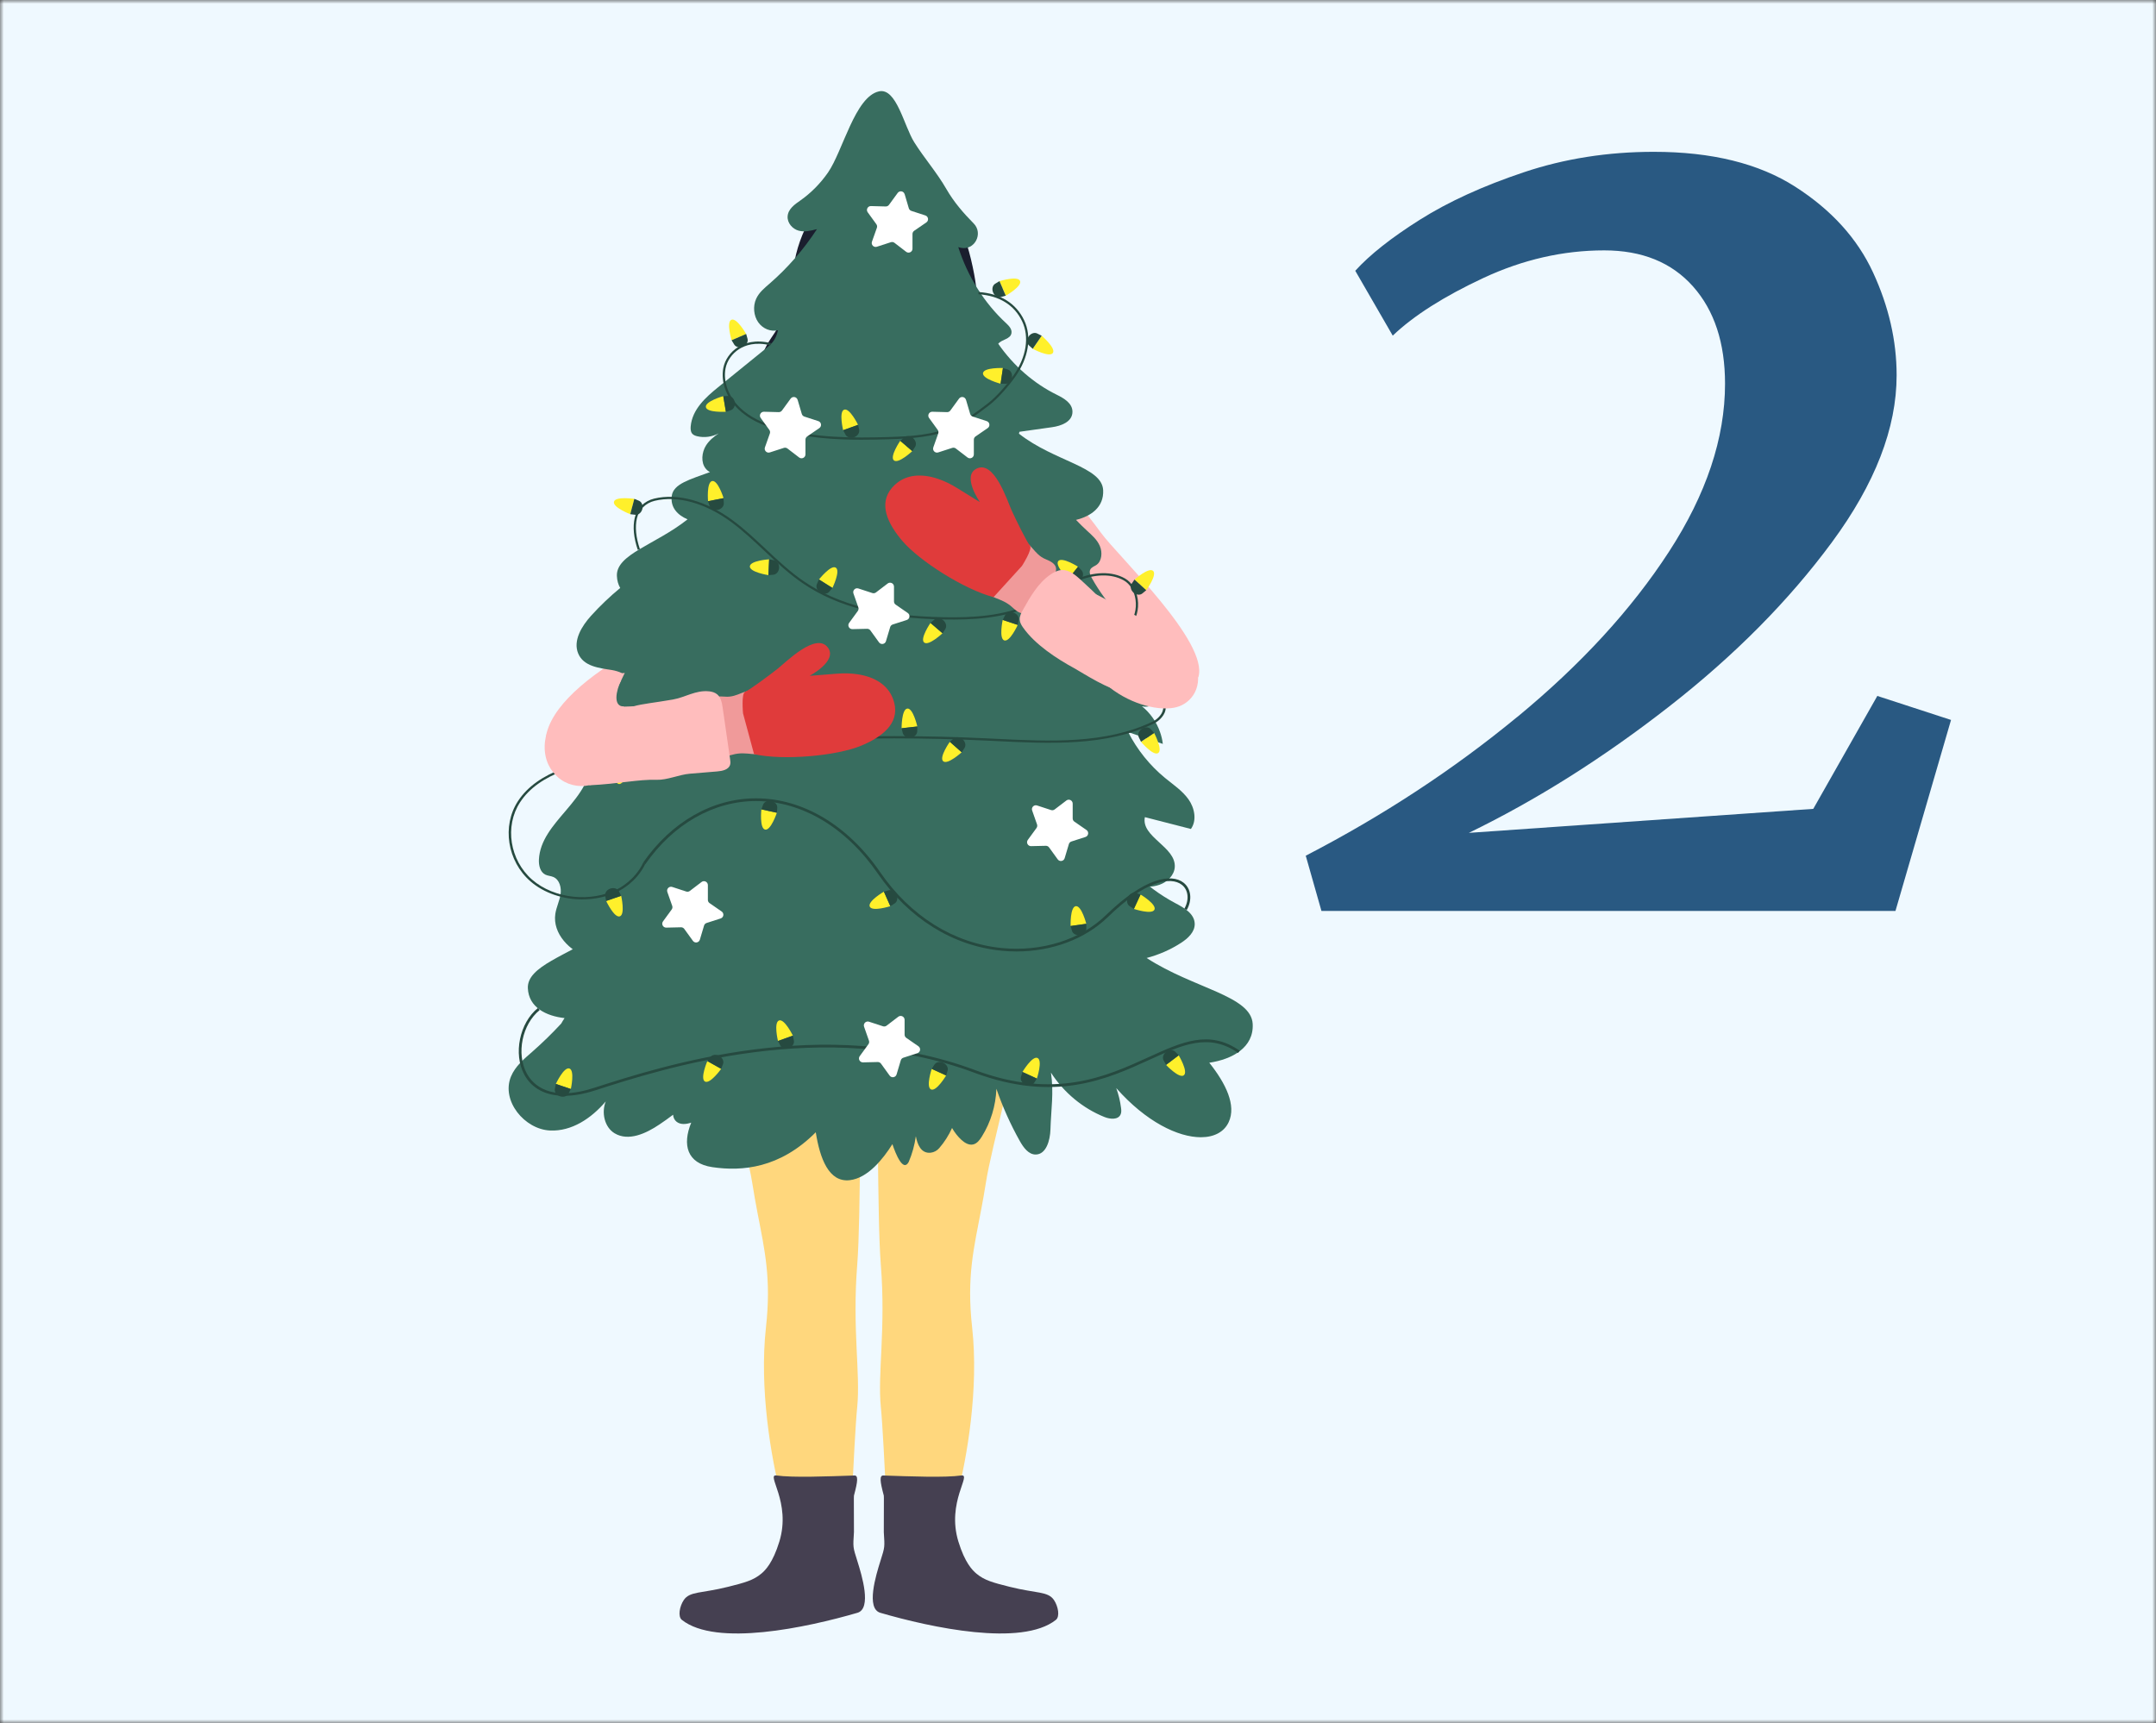 <svg width="284" height="227" viewBox="0 0 284 227" fill="none" xmlns="http://www.w3.org/2000/svg">
<rect x="0" y="0" width="284" height="227" fill="#333333" stroke="none"/>
<mask id="mask0_12505_11900" style="mask-type:alpha" maskUnits="userSpaceOnUse" x="0" y="0" width="284" height="227">
<rect width="284" height="227" fill="#D9D9D9"/>
</mask>
<g mask="url(#mask0_12505_11900)">
<rect x="-64" y="-10" width="372" height="248" fill="#EFF9FF"/>
<path d="M199.855 94.457C208.237 87.547 214.899 80.295 219.831 72.701C224.767 65.108 227.231 57.722 227.231 50.549C227.231 45.171 225.824 40.898 223.012 37.731C220.2 34.568 216.3 32.982 211.314 32.982C205.903 32.982 200.593 34.197 195.397 36.62C190.196 39.049 186.217 41.582 183.459 44.214L178.522 35.669C180.432 33.562 183.27 31.317 187.039 28.942C190.804 26.568 195.367 24.486 200.727 22.692C206.083 20.897 211.792 20 217.841 20C225.48 20 231.688 21.532 236.466 24.59C241.243 27.648 244.663 31.421 246.733 35.902C248.802 40.388 249.834 44.898 249.834 49.429C249.834 56.393 246.992 63.725 241.317 71.423C235.638 79.126 228.477 86.353 219.831 93.099C211.179 99.85 202.398 105.387 193.487 109.714L238.854 106.552L247.291 91.676L257 94.839L249.68 120H174.069L172 112.723C182.187 107.449 191.472 101.357 199.855 94.447V94.457Z" fill="#295982"/>
<path d="M101.478 44.687C99.492 47.512 98.641 53.618 101.247 57.536C102.452 59.348 102.963 61.554 103.849 63.54C105.394 67.002 104.141 64.607 104.189 68.399C104.222 71.194 105.562 73.947 107.738 75.701C109.916 77.453 112.888 78.174 115.629 77.613C117.185 77.294 118.634 76.591 120.16 76.158C123.835 75.115 128.388 75.362 130.648 72.282C132.123 70.268 131.994 67.507 131.438 65.076C130.882 62.645 129.959 60.241 130.059 57.75C130.164 55.09 131.435 52.455 130.873 49.853C130.353 47.437 128.322 45.492 128.078 43.031C127.895 41.195 128.751 39.368 128.547 37.535C128.391 36.141 127.561 32.132 126.828 30.936C125.049 28.03 122.913 27.592 119.535 27.138C116.909 26.786 114.376 28.271 112.404 30.041C111.599 30.765 110.797 31.573 109.754 31.865C106.707 32.715 105.826 31.405 104.742 34.692C103.897 37.25 104.955 39.741 101.475 44.69L101.478 44.687Z" fill="#1A1E2E"/>
<path d="M116.709 103.6H116.363V103.594C116.477 103.6 116.595 103.6 116.709 103.6Z" fill="#EB434B"/>
<path d="M107.292 56.847C107.292 56.847 109.561 56.61 110.15 53.617L117.001 54.477L114.856 77.221L105.141 65.947L107.289 56.847H107.292Z" fill="#E47F69"/>
<path d="M125.609 56.974C125.609 56.974 122.538 56.908 121.336 53.695L114.473 54.459L115.218 73.576L126.168 66.094L125.606 56.974H125.609Z" fill="#E47F69"/>
<path d="M122.672 58.78L115.025 59.462L108.66 57.83C109.505 56.601 110.49 52.614 110.743 50.624C110.863 49.69 110.938 48.785 110.986 48.025C111.064 46.796 111.061 45.946 111.061 45.946L112.323 45.233L112.978 44.867L120.71 40.516C119.478 50.141 122.669 58.783 122.669 58.783L122.672 58.78Z" fill="#E47F69"/>
<path d="M115.496 25.711C110.339 25.675 106.478 30.648 106.827 36.277C107.178 41.905 110.496 47.816 115.34 47.849C120.184 47.882 123.585 42.019 124.015 36.397C124.445 30.774 120.652 25.747 115.496 25.711Z" fill="#F28B75"/>
<path d="M114.905 41.593C114.872 41.593 114.836 41.587 114.803 41.572L113.967 41.205C113.856 41.157 113.799 41.034 113.835 40.917L114.532 38.675C114.571 38.549 114.703 38.48 114.83 38.519C114.956 38.558 115.025 38.69 114.986 38.816L114.352 40.857L114.995 41.139C115.115 41.193 115.169 41.331 115.118 41.452C115.079 41.539 114.998 41.59 114.908 41.593H114.905Z" fill="#C26C59"/>
<path d="M117.668 37.965C117.674 38.311 117.881 38.59 118.131 38.584C118.38 38.578 118.576 38.296 118.57 37.947C118.564 37.602 118.356 37.322 118.107 37.328C117.857 37.334 117.662 37.617 117.668 37.965Z" fill="#382925"/>
<path d="M112.151 37.864C112.175 38.21 111.991 38.504 111.742 38.519C111.493 38.534 111.273 38.267 111.252 37.921C111.228 37.576 111.411 37.281 111.661 37.266C111.91 37.251 112.13 37.519 112.151 37.864Z" fill="#382925"/>
<path d="M112.33 35.837C112.556 35.873 112.79 35.864 113 35.78C113.316 35.653 113.46 35.236 113.082 35.173C111.044 34.845 110.395 35.182 110.02 36.411C110.621 35.656 111.33 35.675 112.327 35.837H112.33Z" fill="#382925"/>
<path d="M117.651 35.811C117.425 35.838 117.191 35.82 116.983 35.727C116.671 35.589 116.548 35.165 116.926 35.12C118.976 34.873 119.61 35.234 119.937 36.478C119.366 35.7 118.657 35.691 117.654 35.814L117.651 35.811Z" fill="#382925"/>
<path d="M110.941 31.543C111.518 31.056 112.922 30.167 113.61 29.852C117.615 28.009 115.563 26.54 115.356 24.199C115.136 21.732 111.311 22.91 108.655 26.101C105.998 29.293 104.018 33.536 104.363 39.455L107.161 40.733C107.161 40.733 106.623 35.203 110.944 31.546L110.941 31.543Z" fill="#1A1E2E"/>
<path d="M118.534 33.873C113.083 30.153 115.172 26.664 115.039 24.194C114.874 21.111 121.052 22.211 123.706 25.405C126.356 28.599 127.742 31.547 127.387 37.467L123.925 37.302C123.925 37.302 122.819 37.975 118.534 33.873Z" fill="#1A1E2E"/>
<path d="M122.255 36.667C124.376 35.041 124.83 36.919 124.112 39.179C123.394 41.439 121.894 43.618 120.891 41.968L120.912 38.765L122.255 36.664V36.667Z" fill="#F28B75"/>
<path d="M107.93 36.493C105.83 35.036 105.352 36.683 106.04 38.678C106.728 40.676 108.2 42.609 109.225 41.172L109.246 38.357L107.93 36.493Z" fill="#F28B75"/>
<path d="M110.742 50.623C110.523 52.447 107.638 55.539 104.579 56.27C101.517 57 95.029 58.31 94.227 63.851L104.32 86.121L127.441 84.544L140.119 70.781C140.119 70.781 137.652 60.309 134.223 58.791C132.225 57.907 125.62 56.694 123.288 53.268C120.956 49.842 120.496 47.375 120.496 47.375L110.745 50.623H110.742Z" fill="#E47F69"/>
<path d="M104.964 58.328C99.213 58.502 96.857 59.121 95.147 61.273C93.584 63.238 90.769 73.452 90.156 76.511C89.543 79.57 84.404 93.586 87.157 96.215L95.658 89.944C95.225 88.627 99.396 77.791 99.396 77.791L104.964 58.328Z" fill="#E47F69"/>
<path d="M125.598 56.539C131.481 56.403 134.246 58.149 136.184 59.745C138.261 61.458 143.204 67.684 145.043 70.205C147.327 73.337 159.278 84.596 157.853 89.218L139.601 86.673C139.829 85.305 134.06 75.23 134.06 75.23L125.598 56.536V56.539Z" fill="#FFBDBD"/>
<path d="M114.475 133.25C113.844 133.791 113.58 137.941 113.445 143.26C113.306 148.513 113.294 154.907 113.183 160.082C113.126 162.672 113.048 164.965 112.916 166.651C112.249 175.113 113.36 180.9 112.916 185.357C112.471 189.807 111.804 207.179 111.804 207.179L105.791 210.295C105.791 205.845 104.234 202.281 102.897 197.157C101.563 192.037 100.003 182.908 100.893 174.89C101.611 168.424 100.734 164.713 99.784 159.778C99.562 158.594 99.327 157.341 99.114 155.965C98.897 154.592 98.522 152.906 98.065 150.998C96.136 143.008 92.746 131.045 93.546 121.038L107.354 117.219L114.475 119.89C114.475 119.89 116.035 131.916 114.475 133.253V133.25Z" fill="#FFD77D"/>
<path d="M112.533 194.365C113.066 194.346 113.009 195.075 112.487 197.018C112.459 197.124 112.487 198.46 112.487 201.824C112.361 203.867 112.332 203.726 112.944 205.669C113.524 207.517 114.863 211.895 112.944 212.456C106.251 214.405 94.344 216.963 89.823 213.393C89.261 212.948 89.522 211.593 90.069 210.778C90.865 209.599 92.35 209.926 95.924 209.029C98.112 208.479 99.226 208.183 100.288 207.295C100.804 206.865 101.805 205.875 102.663 203.068C104.248 197.881 100.857 194.163 102.276 194.365C104.388 194.668 108.987 194.491 112.536 194.369L112.533 194.365Z" fill="#454051"/>
<path d="M132.409 144.394C131.33 149.115 130.272 153.187 129.84 155.96C129.665 157.072 129.482 158.103 129.296 159.079C128.301 164.368 127.303 168.121 128.058 174.886C128.947 182.903 127.391 192.032 126.05 197.153C124.716 202.276 123.157 205.837 123.157 210.29L117.147 207.174C117.147 207.174 116.476 189.805 116.029 185.352C115.584 180.896 116.696 175.108 116.029 166.646C115.897 164.978 115.818 162.721 115.764 160.164C115.644 154.758 115.641 148.006 115.485 142.606C115.341 137.6 115.073 133.762 114.469 133.246C112.913 131.911 114.469 119.882 114.469 119.882L121.597 117.211L135.33 119.882C135.85 127.957 134.101 136.972 132.406 144.388L132.409 144.394Z" fill="#FFD77D"/>
<path d="M116.373 194.365C115.84 194.346 115.897 195.075 116.42 197.018C116.447 197.124 116.42 198.46 116.42 201.824C116.545 203.867 116.575 203.726 115.962 205.669C115.382 207.517 114.043 211.895 115.962 212.456C122.655 214.405 134.562 216.963 139.083 213.393C139.646 212.948 139.384 211.593 138.837 210.778C138.041 209.599 136.556 209.926 132.983 209.029C130.795 208.479 129.68 208.183 128.619 207.295C128.103 206.865 127.101 205.875 126.243 203.068C124.658 197.881 128.049 194.163 126.63 194.365C124.518 194.668 119.919 194.491 116.37 194.369L116.373 194.365Z" fill="#454051"/>
<path d="M105.144 56.104C101.58 56.993 101.193 57.162 101.193 57.162C101.193 57.162 102.004 62.688 102.226 67.364C102.449 72.039 97.996 76.048 98.663 80.724C99.33 85.4 102.226 89.631 101.556 95.421C100.889 101.212 93.987 106.999 93.539 121.027C93.539 121.027 96.412 124.065 106.454 124.143C116.605 124.221 127.706 123.524 132.952 122.139C134.891 121.628 135.402 120.801 135.402 118.575C135.402 116.348 131.838 104.103 130.726 101.428C129.614 98.757 128.721 94.748 130.503 89.405C132.285 84.062 133.064 78.383 132.841 77.046C132.619 75.709 128.634 69.969 129.404 63.923C129.95 59.635 131.098 57.05 131.098 57.05C131.098 57.05 129.404 56.606 126.759 56.047C126.759 56.047 125.716 66.802 121.485 69.254C117.254 71.703 109.685 71.925 107.458 67.249C105.231 62.574 105.144 56.098 105.144 56.098V56.104Z" fill="#DB4D8F"/>
<path d="M113.418 43.78C113.974 43.518 114.707 43.094 115.182 43.467C115.182 43.467 115.699 43.001 116.847 43.819C116.847 43.819 116.303 44.837 115.149 44.825C113.995 44.813 113.418 43.783 113.418 43.783V43.78Z" fill="#C46060"/>
<path d="M71.879 97.185C72.483 93.165 77.321 89.054 83.833 85.394C84.232 85.168 86.618 97.077 86.618 97.077L77.108 97.894L71.879 97.188V97.185Z" fill="#FFBDBD"/>
<path d="M150.809 107.642C150.277 110.256 154.884 111.536 154.749 114.199C154.692 115.292 153.769 116.188 152.735 116.552C151.702 116.915 150.575 116.858 149.481 116.792C145.4 116.555 141.193 116.293 137.332 117.645C134.408 118.67 131.854 120.566 128.924 121.573C124.579 123.063 119.822 122.471 115.263 123.069C109.247 123.857 103.61 126.72 97.558 127.165C93.498 127.46 89.444 126.651 85.376 126.633C82.749 126.621 80.054 126.928 77.548 126.131C75.042 125.335 72.764 122.976 73.151 120.383C73.284 119.502 73.701 118.688 73.84 117.814C73.972 116.939 73.71 115.881 72.896 115.53C72.553 115.38 72.16 115.38 71.829 115.214C71.153 114.875 70.955 114.003 70.988 113.252C71.105 110.713 72.839 108.775 74.543 106.773C75.447 105.707 76.346 104.622 76.98 103.426C77.13 103.134 77.271 102.792 77.142 102.491C77.013 102.191 76.667 102.059 76.4 101.866C75.6 101.304 75.441 100.138 75.754 99.21C75.838 98.963 75.943 98.732 76.069 98.507C76.421 97.885 76.908 97.338 77.37 96.788C80.463 93.116 81.995 89.167 84.044 84.96C85.826 81.297 91.74 79.04 95.076 76.928C97.134 75.624 97.927 70.41 100.256 69.68C106.789 67.636 114.74 72.988 121.85 73.983C123.701 74.244 125.498 74.205 127.199 73.667C127.869 73.451 128.542 73.19 129.212 72.925C131.045 72.201 132.879 71.492 134.763 71.888C136.001 72.15 137.082 72.874 138.119 73.598C141.647 76.059 145.034 78.719 148.261 81.567C148.492 81.769 148.718 81.967 148.943 82.171C151.086 84.089 153.285 86.346 153.568 89.203C153.757 91.135 152.303 93.506 150.422 93.038C151.515 93.918 152.345 95.108 152.805 96.43C152.985 96.935 153.111 97.461 153.174 97.996C151.654 97.479 150.133 96.959 148.61 96.442C149.794 98.762 151.458 100.833 153.469 102.482C154.547 103.369 155.743 104.156 156.552 105.292C157.36 106.428 157.685 108.065 156.873 109.201C154.854 108.682 152.832 108.159 150.809 107.642Z" fill="#386D5F"/>
<path d="M147.328 80.929C141.036 81.142 134.822 82.723 128.616 83.928C114.484 86.665 100.06 87.471 85.696 88.42C84.47 88.502 83.208 88.571 81.946 88.679C81.51 88.478 81.05 88.339 80.615 88.267C78.938 88.003 76.888 87.801 76.167 86.095C75.446 84.385 76.645 82.462 77.847 81.13C79.049 79.802 80.335 78.576 81.697 77.455C81.441 77.01 81.285 76.488 81.261 75.872C81.141 73.002 86.345 71.767 90.57 68.413C89.272 67.863 88.286 66.863 88.488 65.327C88.695 63.725 90.919 63.148 93.524 62.19C93.32 62.088 93.13 61.938 92.968 61.739C92.298 60.928 92.433 59.582 93.001 58.68C93.428 58.004 94.038 57.517 94.678 57.087C93.791 57.553 92.767 57.697 91.808 57.46C91.568 57.397 91.321 57.307 91.159 57.099C90.97 56.847 90.955 56.492 90.982 56.165C91.183 53.926 92.959 52.337 94.588 51.017C96.577 49.407 98.566 47.79 100.556 46.176C101.626 45.311 102.145 44.923 102.485 43.499C101.532 43.736 100.472 43.307 99.874 42.447C99.273 41.588 99.164 40.341 99.6 39.37C99.979 38.532 100.688 37.955 101.349 37.381C103.729 35.325 105.845 32.894 107.614 30.184C106.821 30.391 105.992 30.599 105.201 30.385C104.411 30.172 103.681 29.384 103.75 28.483C103.825 27.512 104.703 26.914 105.445 26.395C106.83 25.418 108.062 24.174 109.066 22.732C111.037 19.886 112.615 12.746 115.779 12.037C118.09 11.52 119.075 16.592 120.431 18.741C121.783 20.886 123.403 22.71 124.674 24.922C125.65 26.617 126.912 28.074 128.259 29.436C129.566 30.758 128.379 33.036 126.564 32.642C126.459 32.621 126.345 32.591 126.23 32.555C127.474 36.446 129.677 39.95 132.538 42.579C132.904 42.922 133.325 43.358 133.235 43.884C133.1 44.698 131.994 44.677 131.492 45.284C133.508 48.184 136.183 50.516 139.197 51.997C140.14 52.463 141.288 53.118 141.27 54.269C141.249 55.579 139.768 56.108 138.599 56.273C137.162 56.477 135.723 56.676 134.287 56.88C134.239 57.051 134.266 56.955 134.221 57.127C138.917 60.82 145.171 61.457 145.315 64.582C145.42 66.797 143.722 68.005 141.739 68.485C142.217 68.984 142.704 69.465 143.199 69.919C143.837 70.505 144.522 71.094 144.876 71.923C145.237 72.755 145.147 73.909 144.447 74.405C144.152 74.612 143.758 74.712 143.605 75.057C143.452 75.415 143.635 75.826 143.825 76.16C144.804 77.909 145.985 79.523 147.331 80.938L147.328 80.929Z" fill="#386D5F"/>
<path d="M119.164 25.572L119.714 27.435C119.762 27.597 119.888 27.726 120.048 27.78L121.893 28.381C122.298 28.514 122.377 29.055 122.025 29.298L120.423 30.398C120.282 30.494 120.201 30.653 120.198 30.822V32.763C120.198 33.189 119.705 33.433 119.366 33.171L117.824 31.987C117.689 31.885 117.512 31.852 117.352 31.906L115.504 32.504C115.099 32.636 114.717 32.243 114.858 31.84L115.507 30.01C115.564 29.851 115.537 29.674 115.438 29.535L114.299 27.964C114.047 27.618 114.302 27.134 114.732 27.146L116.673 27.198C116.841 27.203 117.004 27.122 117.103 26.984L118.248 25.416C118.5 25.07 119.038 25.163 119.158 25.572H119.164Z" fill="white"/>
<path d="M83.608 91.499L83.602 91.492C83.602 91.492 83.602 91.492 83.605 91.495L83.608 91.499Z" fill="#686E3F"/>
<path d="M83.601 91.487C83.601 91.487 83.58 91.463 83.571 91.451C83.569 91.451 83.566 91.445 83.562 91.445L83.604 91.49L83.601 91.487Z" fill="#686E3F"/>
<path d="M134.393 77.591C134.281 77.591 134.17 77.576 134.062 77.552C133.146 77.326 132.656 76.202 132.454 75.586C131.847 76.831 130.97 77.431 130.011 77.242C128.097 76.867 126.165 73.429 126.168 67.578H126.462C126.456 73.207 128.317 76.608 130.065 76.951C130.976 77.131 131.787 76.473 132.346 75.1L132.524 74.664L132.629 75.124C132.632 75.142 133.064 76.999 134.134 77.263C134.768 77.419 135.522 76.99 136.376 75.986L136.601 76.178C135.802 77.116 135.063 77.591 134.393 77.591Z" fill="#2D574C"/>
<path d="M148.895 82.435L148.682 82.227C149.412 81.476 149.755 80.235 149.577 78.988C149.415 77.843 148.856 76.924 148.042 76.461C146.419 75.538 144.147 75.589 141.8 76.605C140.737 77.065 139.718 77.666 138.732 78.249C137.852 78.772 136.941 79.309 135.995 79.748C132.221 81.5 127.978 81.671 124.323 81.605C116.222 81.461 110.323 79.95 105.759 76.845C103.914 75.592 102.264 74.042 100.668 72.542C99.298 71.256 97.883 69.925 96.356 68.792C92.948 66.268 89.258 65.24 86.229 65.973C85.057 66.256 84.165 67.136 83.9 68.266C83.633 69.414 83.765 70.784 84.291 72.341L84.012 72.437C83.468 70.826 83.335 69.402 83.615 68.2C83.903 66.959 84.88 65.994 86.16 65.685C89.273 64.931 93.054 65.976 96.53 68.555C98.072 69.697 99.496 71.034 100.87 72.326C102.456 73.819 104.1 75.361 105.924 76.602C110.44 79.67 116.288 81.167 124.326 81.308C127.947 81.374 132.148 81.206 135.869 79.478C136.8 79.045 137.708 78.51 138.582 77.99C139.577 77.404 140.601 76.794 141.683 76.329C144.114 75.277 146.485 75.232 148.186 76.199C149.079 76.707 149.692 77.708 149.869 78.94C150.058 80.274 149.686 81.611 148.895 82.426V82.435Z" fill="#264A40"/>
<path d="M76.715 118.484C74.197 118.484 71.675 117.663 69.876 116.101C66.82 113.444 66.095 108.811 68.223 105.544C70.837 101.535 76.484 100.246 81.661 99.51C97.588 97.253 113.823 96.496 129.915 97.262L131.168 97.323C138.302 97.674 145.676 98.035 151.885 95.03C152.465 94.75 153.264 93.987 153.228 93.17C153.195 92.436 152.492 91.781 151.196 91.27L151.326 91C153.12 91.703 153.525 92.563 153.552 93.158C153.597 94.155 152.648 94.997 152.038 95.291C145.748 98.335 138.329 97.972 131.15 97.617L129.897 97.557C113.823 96.791 97.612 97.548 81.709 99.802C76.607 100.526 71.047 101.791 68.502 105.691C66.447 108.844 67.15 113.318 70.098 115.881C73.013 118.414 77.884 118.928 81.43 117.074C81.457 117.062 83.635 115.968 84.711 113.667L85.012 113.781C83.891 116.182 81.685 117.285 81.589 117.333C80.114 118.105 78.413 118.478 76.712 118.478L76.715 118.484Z" fill="#264A40"/>
<path d="M113.576 57.929C110.021 57.929 106.219 57.692 102.613 56.676C100.248 56.009 98.56 55.143 97.306 53.953C95.699 52.43 94.924 50.326 95.281 48.466C95.492 47.388 96.207 46.366 97.198 45.735C98.034 45.203 99.47 44.68 101.559 45.206L101.486 45.494C99.497 44.993 98.142 45.485 97.358 45.984C96.435 46.573 95.768 47.52 95.573 48.523C95.233 50.284 95.975 52.283 97.511 53.74C98.731 54.897 100.378 55.738 102.694 56.391C107.442 57.728 112.551 57.704 116.968 57.574C119.961 57.487 122.864 57.316 125.454 56.168C127.149 55.417 128.652 54.269 130.103 53.16C131.275 52.265 132.66 50.642 133.514 49.434C135.202 47.039 135.623 44.377 134.637 42.315C133.613 40.173 131.623 38.944 128.883 38.763L128.901 38.469C131.756 38.655 133.832 39.941 134.905 42.186C135.936 44.346 135.506 47.117 133.754 49.602C132.889 50.828 131.479 52.475 130.283 53.392C128.817 54.512 127.302 55.672 125.574 56.436C122.936 57.605 120 57.779 116.977 57.869C115.88 57.902 114.741 57.926 113.576 57.926V57.929Z" fill="#264A40"/>
<path d="M111.198 53.966C111.926 53.705 113.028 55.962 113.028 55.962L112.046 56.316L111.063 56.671C111.063 56.671 110.471 54.228 111.198 53.966Z" fill="#FFF02B"/>
<path d="M112.049 56.316L113.032 55.961C113.032 55.961 113.104 56.258 113.173 56.622C113.248 57.019 112.966 57.436 112.512 57.599C112.058 57.761 111.574 57.62 111.379 57.268C111.202 56.947 111.066 56.67 111.066 56.67L112.049 56.316Z" fill="#264A40"/>
<path d="M117.75 60.646C118.336 61.147 120.169 59.429 120.169 59.429L119.376 58.749L118.583 58.07C118.583 58.07 117.161 60.144 117.747 60.646H117.75Z" fill="#FFF02B"/>
<path d="M119.384 58.755L120.177 59.434C120.177 59.434 120.349 59.181 120.544 58.866C120.754 58.523 120.64 58.03 120.274 57.718C119.907 57.405 119.405 57.363 119.099 57.625C118.819 57.862 118.594 58.072 118.594 58.072L119.387 58.752L119.384 58.755Z" fill="#264A40"/>
<path d="M121.735 84.638C122.32 85.14 124.154 83.421 124.154 83.421L123.36 82.742L122.567 82.062C122.567 82.062 121.146 84.136 121.732 84.638H121.735Z" fill="#FFF02B"/>
<path d="M123.365 82.747L124.158 83.426C124.158 83.426 124.329 83.174 124.524 82.858C124.735 82.515 124.621 82.023 124.254 81.71C123.887 81.398 123.386 81.356 123.079 81.617C122.8 81.854 122.574 82.065 122.574 82.065L123.368 82.744L123.365 82.747Z" fill="#264A40"/>
<path d="M132.288 84.362C133.022 84.606 134.064 82.319 134.064 82.319L133.073 81.992L132.081 81.664C132.081 81.664 131.555 84.122 132.288 84.365V84.362Z" fill="#FFF02B"/>
<path d="M133.078 81.994L134.069 82.321C134.069 82.321 134.132 82.021 134.192 81.657C134.259 81.26 133.964 80.849 133.507 80.698C133.051 80.548 132.57 80.698 132.383 81.059C132.215 81.387 132.086 81.663 132.086 81.663L133.078 81.991V81.994Z" fill="#264A40"/>
<path d="M151.89 75.201C151.317 74.684 149.441 76.355 149.441 76.355L150.217 77.055L150.992 77.755C150.992 77.755 152.464 75.718 151.89 75.201Z" fill="#FFF02B"/>
<path d="M150.214 77.044L149.439 76.344C149.439 76.344 149.262 76.593 149.06 76.903C148.841 77.239 148.943 77.735 149.301 78.057C149.658 78.378 150.16 78.432 150.473 78.18C150.758 77.948 150.99 77.747 150.99 77.747L150.214 77.047V77.044Z" fill="#264A40"/>
<path d="M129.484 49.145C129.37 49.908 131.801 50.548 131.801 50.548L131.957 49.514L132.114 48.481C132.114 48.481 129.602 48.382 129.487 49.145H129.484Z" fill="#FFF02B"/>
<path d="M131.957 49.515L131.801 50.549C131.801 50.549 132.107 50.561 132.474 50.558C132.877 50.555 133.231 50.194 133.303 49.719C133.375 49.245 133.141 48.797 132.756 48.674C132.405 48.562 132.11 48.484 132.11 48.484L131.954 49.518L131.957 49.515Z" fill="#264A40"/>
<path d="M138.689 46.498C139.125 45.861 137.217 44.227 137.217 44.227L136.628 45.089L136.039 45.951C136.039 45.951 138.257 47.138 138.692 46.498H138.689Z" fill="#FFF02B"/>
<path d="M136.629 45.089L137.218 44.227C137.218 44.227 136.947 44.082 136.614 43.926C136.25 43.755 135.775 43.923 135.502 44.32C135.231 44.716 135.246 45.221 135.538 45.498C135.805 45.75 136.037 45.951 136.037 45.951L136.626 45.089H136.629Z" fill="#264A40"/>
<path d="M134.36 37.001C134.053 36.292 131.652 37.038 131.652 37.038L132.07 37.996L132.488 38.955C132.488 38.955 134.672 37.711 134.363 37.001H134.36Z" fill="#FFF02B"/>
<path d="M132.074 37.99L131.656 37.031C131.656 37.031 131.391 37.184 131.079 37.383C130.739 37.599 130.628 38.092 130.821 38.534C131.013 38.975 131.449 39.231 131.836 39.132C132.194 39.039 132.485 38.951 132.485 38.951L132.068 37.993L132.074 37.99Z" fill="#264A40"/>
<path d="M92.982 53.628C93.111 54.388 95.62 54.241 95.62 54.241L95.446 53.21L95.271 52.18C95.271 52.18 92.852 52.868 92.982 53.628Z" fill="#FFF02B"/>
<path d="M95.444 53.216L95.618 54.246C95.618 54.246 95.913 54.162 96.261 54.042C96.643 53.913 96.868 53.462 96.787 52.987C96.706 52.513 96.345 52.161 95.943 52.164C95.573 52.167 95.269 52.185 95.269 52.185L95.444 53.216Z" fill="#264A40"/>
<path d="M96.347 42.123C95.638 42.429 96.374 44.83 96.374 44.83L97.333 44.419L98.292 44.007C98.292 44.007 97.054 41.819 96.344 42.123H96.347Z" fill="#FFF02B"/>
<path d="M97.33 44.407L96.371 44.819C96.371 44.819 96.524 45.086 96.72 45.395C96.936 45.735 97.426 45.846 97.871 45.657C98.312 45.468 98.571 45.032 98.472 44.641C98.381 44.284 98.291 43.992 98.291 43.992L97.333 44.404L97.33 44.407Z" fill="#264A40"/>
<path d="M110.094 74.778C110.749 75.189 109.652 77.449 109.652 77.449L108.765 76.893L107.879 76.337C107.879 76.337 109.438 74.366 110.091 74.775L110.094 74.778Z" fill="#FFF02B"/>
<path d="M108.762 76.892L109.648 77.448C109.648 77.448 109.456 77.688 109.216 77.965C108.951 78.268 108.446 78.304 108.041 78.046C107.632 77.79 107.446 77.322 107.602 76.952C107.746 76.612 107.878 76.336 107.878 76.336L108.765 76.892H108.762Z" fill="#264A40"/>
<path d="M139.402 73.914C139.882 73.31 142.007 74.653 142.007 74.653L141.355 75.471L140.703 76.288C140.703 76.288 138.918 74.518 139.399 73.914H139.402Z" fill="#FFF02B"/>
<path d="M141.356 75.466L142.008 74.648C142.008 74.648 142.225 74.865 142.474 75.138C142.744 75.436 142.723 75.941 142.423 76.316C142.122 76.692 141.636 76.827 141.287 76.629C140.965 76.448 140.707 76.286 140.707 76.286L141.359 75.469L141.356 75.466Z" fill="#264A40"/>
<path d="M80.875 66.091C81.073 65.346 83.559 65.718 83.559 65.718L83.291 66.728L83.024 67.737C83.024 67.737 80.677 66.836 80.875 66.088V66.091Z" fill="#FFF02B"/>
<path d="M83.29 66.721L83.557 65.711C83.557 65.711 83.843 65.822 84.18 65.972C84.549 66.135 84.729 66.606 84.606 67.072C84.483 67.538 84.092 67.856 83.69 67.814C83.323 67.778 83.019 67.733 83.019 67.733L83.287 66.724L83.29 66.721Z" fill="#264A40"/>
<path d="M93.808 63.366C94.565 63.216 95.316 65.617 95.316 65.617L94.291 65.818L93.267 66.019C93.267 66.019 93.05 63.516 93.811 63.366H93.808Z" fill="#FFF02B"/>
<path d="M94.282 65.826L95.307 65.625C95.307 65.625 95.331 65.931 95.346 66.298C95.361 66.701 95.019 67.07 94.547 67.164C94.075 67.257 93.618 67.043 93.477 66.665C93.351 66.319 93.258 66.028 93.258 66.028L94.282 65.826Z" fill="#264A40"/>
<path d="M98.774 74.608C98.738 75.38 101.223 75.765 101.223 75.765L101.271 74.722L101.319 73.68C101.319 73.68 98.81 73.839 98.777 74.611L98.774 74.608Z" fill="#FFF02B"/>
<path d="M101.267 74.725L101.219 75.768C101.219 75.768 101.525 75.747 101.892 75.705C102.292 75.66 102.607 75.266 102.628 74.785C102.649 74.305 102.373 73.884 101.976 73.803C101.615 73.728 101.312 73.68 101.312 73.68L101.264 74.722L101.267 74.725Z" fill="#264A40"/>
<path d="M119.513 93.338C120.279 93.251 120.835 95.703 120.835 95.703L119.798 95.823L118.762 95.944C118.762 95.944 118.75 93.431 119.516 93.341L119.513 93.338Z" fill="#FFF02B"/>
<path d="M119.798 95.816L120.834 95.695C120.834 95.695 120.834 96.002 120.819 96.368C120.801 96.771 120.429 97.111 119.951 97.168C119.473 97.222 119.034 96.972 118.926 96.585C118.827 96.23 118.758 95.933 118.758 95.933L119.795 95.812L119.798 95.816Z" fill="#264A40"/>
<path d="M102.706 94.534C103.271 94.008 105.176 95.646 105.176 95.646L104.413 96.358L103.649 97.07C103.649 97.07 102.144 95.057 102.709 94.531L102.706 94.534Z" fill="#FFF02B"/>
<path d="M104.412 96.361L105.175 95.648C105.175 95.648 105.358 95.895 105.563 96.201C105.788 96.535 105.692 97.031 105.34 97.358C104.989 97.686 104.487 97.749 104.171 97.499C103.88 97.274 103.648 97.073 103.648 97.073L104.412 96.361Z" fill="#264A40"/>
<path d="M87.579 96.158C88.264 95.801 89.658 97.892 89.658 97.892L88.73 98.373L87.801 98.854C87.801 98.854 86.891 96.51 87.576 96.155L87.579 96.158Z" fill="#FFF02B"/>
<path d="M88.725 98.371L89.654 97.891C89.654 97.891 89.765 98.176 89.879 98.525C90.005 98.906 89.78 99.357 89.353 99.579C88.927 99.802 88.428 99.727 88.188 99.402C87.968 99.108 87.797 98.852 87.797 98.852L88.725 98.371Z" fill="#264A40"/>
<path d="M81.648 120.709C80.917 120.962 79.848 118.687 79.848 118.687L80.836 118.347L81.825 118.008C81.825 118.008 82.381 120.46 81.651 120.709H81.648Z" fill="#FFF02B"/>
<path d="M80.835 118.343L79.846 118.683C79.846 118.683 79.78 118.382 79.717 118.022C79.648 117.625 79.937 117.21 80.393 117.054C80.847 116.898 81.331 117.045 81.52 117.403C81.695 117.727 81.824 118.004 81.824 118.004L80.835 118.343Z" fill="#264A40"/>
<path d="M124.239 100.279C124.819 100.79 126.676 99.101 126.676 99.101L125.895 98.41L125.114 97.719C125.114 97.719 123.662 99.771 124.242 100.282L124.239 100.279Z" fill="#FFF02B"/>
<path d="M125.898 98.406L126.679 99.097C126.679 99.097 126.856 98.848 127.051 98.535C127.268 98.196 127.16 97.703 126.799 97.384C126.438 97.066 125.937 97.018 125.624 97.273C125.339 97.507 125.113 97.712 125.113 97.712L125.895 98.403L125.898 98.406Z" fill="#264A40"/>
<path d="M81.515 103.281C82.278 103.401 82.933 100.973 82.933 100.973L81.9 100.811L80.866 100.648C80.866 100.648 80.749 103.161 81.512 103.278L81.515 103.281Z" fill="#FFF02B"/>
<path d="M81.898 100.818L82.932 100.981C82.932 100.981 82.944 100.674 82.944 100.307C82.944 99.905 82.586 99.547 82.111 99.475C81.636 99.4 81.186 99.631 81.062 100.013C80.948 100.365 80.867 100.659 80.867 100.659L81.901 100.821L81.898 100.818Z" fill="#264A40"/>
<path d="M152.563 99.2C153.203 98.768 152.028 96.547 152.028 96.547L151.162 97.133L150.297 97.719C150.297 97.719 151.923 99.636 152.563 99.2Z" fill="#FFF02B"/>
<path d="M151.167 97.133L152.032 96.547C152.032 96.547 151.834 96.312 151.581 96.045C151.305 95.75 150.803 95.735 150.403 96.003C150.004 96.273 149.832 96.748 150.004 97.112C150.16 97.445 150.301 97.716 150.301 97.716L151.167 97.13V97.133Z" fill="#264A40"/>
<path d="M117.761 77.279V79.22C117.758 79.391 117.839 79.547 117.98 79.647L119.579 80.752C119.93 80.996 119.852 81.537 119.444 81.669L117.596 82.264C117.433 82.315 117.307 82.444 117.259 82.606L116.703 84.466C116.58 84.875 116.042 84.968 115.79 84.62L114.651 83.045C114.552 82.907 114.389 82.829 114.221 82.832L112.28 82.877C111.853 82.886 111.598 82.402 111.85 82.056L112.995 80.488C113.094 80.35 113.121 80.172 113.064 80.013L112.421 78.18C112.28 77.777 112.661 77.387 113.067 77.519L114.912 78.123C115.074 78.177 115.252 78.147 115.387 78.042L116.931 76.864C117.271 76.605 117.761 76.849 117.761 77.275V77.279Z" fill="white"/>
<path d="M127.246 52.666L127.796 54.529C127.844 54.691 127.97 54.82 128.13 54.874L129.975 55.475C130.38 55.607 130.459 56.148 130.107 56.392L128.505 57.492C128.364 57.588 128.283 57.747 128.28 57.915V59.856C128.28 60.283 127.787 60.527 127.448 60.265L125.906 59.081C125.771 58.979 125.594 58.946 125.434 59L123.586 59.598C123.181 59.73 122.799 59.337 122.94 58.934L123.589 57.104C123.646 56.945 123.619 56.767 123.52 56.629L122.381 55.057C122.129 54.712 122.384 54.228 122.814 54.24L124.755 54.291C124.923 54.297 125.086 54.216 125.185 54.078L126.33 52.509C126.582 52.164 127.12 52.257 127.24 52.666H127.246Z" fill="white"/>
<path d="M105.067 52.666L105.617 54.529C105.665 54.691 105.791 54.82 105.95 54.874L107.795 55.475C108.201 55.607 108.279 56.148 107.927 56.392L106.326 57.492C106.184 57.588 106.103 57.747 106.1 57.915V59.856C106.1 60.283 105.608 60.527 105.268 60.265L103.726 59.081C103.591 58.979 103.414 58.946 103.255 59L101.407 59.598C101.001 59.73 100.619 59.337 100.76 58.934L101.41 57.104C101.467 56.945 101.44 56.767 101.34 56.629L100.202 55.057C99.949 54.712 100.205 54.228 100.634 54.24L102.575 54.291C102.744 54.297 102.906 54.216 103.005 54.078L104.15 52.509C104.403 52.164 104.94 52.257 105.061 52.666H105.067Z" fill="white"/>
<path d="M141.3 105.864V107.806C141.297 107.977 141.378 108.133 141.519 108.232L143.118 109.338C143.469 109.582 143.391 110.123 142.983 110.255L141.135 110.85C140.972 110.901 140.846 111.03 140.798 111.192L140.242 113.052C140.119 113.461 139.581 113.554 139.329 113.206L138.19 111.631C138.091 111.493 137.928 111.415 137.76 111.418L135.819 111.463C135.392 111.472 135.137 110.988 135.389 110.642L136.534 109.074C136.633 108.936 136.66 108.758 136.603 108.599L135.96 106.766C135.819 106.363 136.2 105.973 136.606 106.105L138.451 106.709C138.613 106.763 138.791 106.733 138.926 106.628L140.471 105.45C140.81 105.191 141.3 105.435 141.3 105.861V105.864Z" fill="white"/>
<path d="M159.294 139.995C161.488 142.745 162.87 145.615 161.854 147.811C161.253 149.119 159.925 149.81 158.179 149.81C155.189 149.81 150.964 147.784 147.037 143.334C147.34 144.172 147.556 145.044 147.668 145.933C147.707 146.216 147.731 146.519 147.62 146.784C147.304 147.547 146.231 147.442 145.483 147.144C142.637 146.002 140.143 143.935 138.439 141.303C138.833 143.947 138.451 146.114 138.37 148.791C138.328 150.212 137.817 152.063 136.444 152.085C135.491 152.103 134.815 151.165 134.335 150.309C133.106 148.121 132.075 145.813 131.251 143.427C131.17 145.654 130.5 147.86 129.328 149.729C129.049 150.179 128.694 150.642 128.189 150.759C127.636 150.886 127.084 150.555 126.654 150.167C126.146 149.705 125.746 149.173 125.41 148.593C124.98 149.545 124.415 150.444 123.718 151.246C123.438 151.571 123.036 151.799 122.594 151.847C121.296 151.985 120.839 150.708 120.638 149.678C120.479 150.837 120.163 151.982 119.697 153.07C118.967 154.428 117.996 152.054 117.552 150.717C116.335 152.661 114.321 155.189 111.938 155.465C109.174 155.79 108.002 152.598 107.458 149.155C102.725 153.903 97.758 154.329 93.83 153.749C90.471 153.253 89.867 150.786 91.051 147.887C90.387 148.106 89.656 148.181 89.134 147.778C88.827 147.538 88.692 147.207 88.662 146.844C88.073 147.289 87.478 147.721 86.865 148.127C85.092 149.323 82.787 150.387 80.96 149.29C79.614 148.482 79.205 146.54 79.791 145.092C77.88 147.34 75.296 149.052 72.459 148.923C69.111 148.773 65.992 145.02 67.308 141.813C67.867 140.452 69.039 139.488 70.13 138.535C71.455 137.369 72.723 136.134 73.928 134.833C74.064 134.586 74.208 134.349 74.37 134.115C71.906 133.838 69.646 132.693 69.532 130.184C69.403 127.263 74.698 125.899 79.409 122.744C79.382 122.732 79.358 122.723 79.331 122.711C80.684 122.603 82.036 122.534 83.352 122.452C98.74 121.503 114.192 120.694 129.334 117.96C135.981 116.755 142.64 115.177 149.381 114.961C150.997 116.563 152.839 117.924 154.832 118.979C155.97 119.58 157.332 120.352 157.374 121.674C157.41 122.765 156.484 123.612 155.592 124.192C154.188 125.103 152.644 125.776 151.039 126.197C157.245 130.232 164.82 131.158 165.012 134.89C165.169 137.991 162.335 139.536 159.297 139.995H159.294Z" fill="#386D5F"/>
<path d="M133.906 125.337C133.253 125.337 132.598 125.303 131.94 125.24C125.498 124.606 119.704 120.991 115.623 115.065C111.458 109.013 105.629 105.537 99.628 105.522C99.616 105.522 99.604 105.522 99.592 105.522C93.996 105.522 88.683 108.554 85.005 113.842L84.711 113.638C88.455 108.25 93.876 105.164 99.592 105.164C99.604 105.164 99.616 105.164 99.628 105.164C105.749 105.179 111.687 108.713 115.918 114.864C119.935 120.703 125.639 124.261 131.973 124.886C137.235 125.403 142.365 123.783 145.688 120.547C150.821 115.552 154.324 115.059 155.89 116.267C156.903 117.049 157.083 118.533 156.326 119.876L156.013 119.699C156.68 118.515 156.542 117.22 155.671 116.55C154.222 115.435 150.908 115.967 145.937 120.802C142.954 123.705 138.56 125.337 133.903 125.337H133.906Z" fill="#264A40"/>
<path d="M74.34 144.353C71.903 144.353 70.055 143.401 69.06 141.556C67.593 138.833 68.435 134.734 70.863 132.781L71.088 133.061C68.783 134.912 67.984 138.803 69.378 141.385C70.199 142.905 72.44 145.177 78.237 143.311C87.315 140.387 108.572 133.536 128.441 140.964C138.959 144.894 145.765 141.787 151.237 139.29C155.736 137.238 159.287 135.615 163.296 138.407L163.092 138.701C159.251 136.027 155.781 137.61 151.387 139.618C145.858 142.142 138.977 145.282 128.318 141.3C108.563 133.917 87.39 140.741 78.348 143.653C76.891 144.122 75.545 144.353 74.343 144.353H74.34Z" fill="#264A40"/>
<path d="M93.245 116.599V118.54C93.242 118.711 93.323 118.868 93.465 118.967L95.063 120.073C95.415 120.316 95.337 120.857 94.928 120.989L93.08 121.584C92.918 121.635 92.791 121.764 92.743 121.927L92.188 123.787C92.064 124.195 91.526 124.289 91.274 123.94L90.135 122.365C90.036 122.227 89.874 122.149 89.705 122.152L87.764 122.197C87.337 122.206 87.082 121.722 87.334 121.377L88.479 119.808C88.579 119.67 88.606 119.493 88.548 119.333L87.905 117.5C87.764 117.098 88.146 116.707 88.551 116.839L90.397 117.443C90.559 117.497 90.736 117.467 90.871 117.362L92.416 116.184C92.755 115.926 93.245 116.169 93.245 116.596V116.599Z" fill="white"/>
<path d="M119.159 134.349V136.29C119.156 136.458 119.237 136.618 119.379 136.717L120.977 137.823C121.329 138.066 121.251 138.607 120.842 138.739L118.994 139.334C118.832 139.385 118.706 139.514 118.657 139.677L118.102 141.537C117.978 141.945 117.44 142.039 117.188 141.69L116.049 140.115C115.95 139.977 115.788 139.899 115.619 139.902L113.678 139.947C113.251 139.956 112.996 139.472 113.248 139.127L114.393 137.558C114.493 137.42 114.52 137.243 114.462 137.083L113.819 135.25C113.678 134.848 114.06 134.457 114.465 134.589L116.311 135.193C116.473 135.247 116.65 135.217 116.785 135.112L118.33 133.934C118.669 133.676 119.159 133.919 119.159 134.346V134.349Z" fill="white"/>
<path d="M102.614 134.427C103.341 134.166 104.444 136.426 104.444 136.426L103.462 136.78L102.479 137.135C102.479 137.135 101.89 134.692 102.617 134.43L102.614 134.427Z" fill="#FFF02B"/>
<path d="M103.458 136.776L104.441 136.422C104.441 136.422 104.513 136.719 104.579 137.083C104.654 137.48 104.372 137.897 103.918 138.06C103.464 138.222 102.981 138.081 102.785 137.729C102.608 137.408 102.473 137.131 102.473 137.131L103.455 136.776H103.458Z" fill="#264A40"/>
<path d="M136.67 139.371C137.373 139.693 136.583 142.079 136.583 142.079L135.633 141.643L134.684 141.207C134.684 141.207 135.97 139.05 136.673 139.368L136.67 139.371Z" fill="#FFF02B"/>
<path d="M135.628 141.647L136.578 142.082C136.578 142.082 136.419 142.344 136.217 142.65C135.995 142.987 135.499 143.086 135.063 142.885C134.625 142.683 134.378 142.245 134.486 141.857C134.585 141.502 134.682 141.211 134.682 141.211L135.631 141.647H135.628Z" fill="#264A40"/>
<path d="M155.942 141.65C155.326 142.116 153.602 140.286 153.602 140.286L154.434 139.654L155.266 139.023C155.266 139.023 156.555 141.181 155.939 141.647L155.942 141.65Z" fill="#FFF02B"/>
<path d="M154.437 139.641L153.604 140.272C153.604 140.272 153.448 140.007 153.274 139.683C153.084 139.328 153.232 138.844 153.613 138.553C153.998 138.261 154.503 138.252 154.791 138.532C155.056 138.787 155.269 139.01 155.269 139.01L154.437 139.641Z" fill="#264A40"/>
<path d="M141.705 119.371C142.469 119.263 143.094 121.697 143.094 121.697L142.06 121.844L141.026 121.991C141.026 121.991 140.942 119.479 141.708 119.371H141.705Z" fill="#FFF02B"/>
<path d="M142.06 121.835L143.094 121.688C143.094 121.688 143.103 121.994 143.097 122.361C143.091 122.763 142.727 123.115 142.252 123.184C141.775 123.253 141.33 123.016 141.21 122.631C141.102 122.279 141.023 121.982 141.023 121.982L142.057 121.835H142.06Z" fill="#264A40"/>
<path d="M114.57 119.429C114.257 118.723 116.43 117.461 116.43 117.461L116.854 118.417L117.277 119.372C117.277 119.372 114.882 120.135 114.57 119.429Z" fill="#FFF02B"/>
<path d="M116.853 118.415L116.43 117.459C116.43 117.459 116.721 117.366 117.079 117.273C117.469 117.17 117.905 117.423 118.1 117.862C118.296 118.3 118.191 118.796 117.851 119.012C117.542 119.214 117.277 119.367 117.277 119.367L116.853 118.412V118.415Z" fill="#264A40"/>
<path d="M122.638 143.512C121.935 143.191 122.731 140.805 122.731 140.805L123.68 141.24L124.63 141.676C124.63 141.676 123.341 143.834 122.638 143.512Z" fill="#FFF02B"/>
<path d="M123.68 141.239L122.73 140.804C122.73 140.804 122.89 140.542 123.094 140.236C123.316 139.902 123.812 139.8 124.251 140.001C124.69 140.203 124.936 140.641 124.828 141.029C124.729 141.384 124.633 141.675 124.633 141.675L123.683 141.239H123.68Z" fill="#264A40"/>
<path d="M100.781 109.28C100.027 109.114 100.291 106.617 100.291 106.617L101.313 106.84L102.334 107.062C102.334 107.062 101.538 109.445 100.781 109.283V109.28Z" fill="#FFF02B"/>
<path d="M101.315 106.843L100.293 106.621C100.293 106.621 100.392 106.329 100.524 105.987C100.672 105.611 101.131 105.407 101.603 105.512C102.075 105.614 102.408 105.99 102.387 106.392C102.366 106.759 102.336 107.065 102.336 107.065L101.315 106.843Z" fill="#264A40"/>
<path d="M152.071 119.831C151.746 120.531 149.363 119.735 149.363 119.735L149.802 118.786L150.241 117.836C150.241 117.836 152.395 119.131 152.071 119.831Z" fill="#FFF02B"/>
<path d="M149.803 118.78L149.364 119.729C149.364 119.729 149.103 119.57 148.796 119.366C148.463 119.14 148.363 118.647 148.565 118.209C148.766 117.773 149.208 117.527 149.595 117.635C149.95 117.734 150.242 117.83 150.242 117.83L149.803 118.78Z" fill="#264A40"/>
<path d="M92.86 142.471C92.187 142.092 93.173 139.781 93.173 139.781L94.083 140.292L94.994 140.803C94.994 140.803 93.533 142.849 92.86 142.471Z" fill="#FFF02B"/>
<path d="M94.082 140.285L93.172 139.774C93.172 139.774 93.352 139.525 93.581 139.236C93.83 138.921 94.332 138.861 94.752 139.098C95.173 139.332 95.383 139.792 95.242 140.171C95.116 140.516 94.996 140.799 94.996 140.799L94.085 140.288L94.082 140.285Z" fill="#264A40"/>
<path d="M75.004 140.753C75.737 140.999 75.196 143.454 75.196 143.454L74.207 143.121L73.219 142.787C73.219 142.787 74.276 140.507 75.007 140.753H75.004Z" fill="#FFF02B"/>
<path d="M74.203 143.123L75.192 143.456C75.192 143.456 75.062 143.733 74.891 144.06C74.705 144.418 74.224 144.568 73.767 144.415C73.311 144.261 73.019 143.85 73.088 143.453C73.148 143.09 73.214 142.789 73.214 142.789L74.203 143.123Z" fill="#264A40"/>
<path d="M77.625 103.439C85.221 101.804 101.097 97.615 101.097 97.615L103.263 95.082L98.756 91.5C96.547 92.741 82.463 93.153 77.036 93.177C77.036 93.177 71.813 93.82 71.747 98.288C71.717 100.241 72.537 101.531 73.469 102.366C74.593 103.373 76.149 103.757 77.625 103.439Z" fill="#FFBDBD"/>
<path d="M94.105 96.749C94.3 99.267 94.549 99.979 96.491 99.417C98.432 98.856 99.916 99.895 100.403 98.885C100.89 97.876 99.556 91.668 99.126 91.259C98.363 90.529 97.203 91.932 95.508 91.77C93.81 91.605 93.369 92.16 93.6 93.717C93.831 95.274 94.105 96.749 94.105 96.749Z" fill="#F09A9A"/>
<path d="M109.09 85.355C110.301 87.11 106.65 89.021 106.65 89.021C106.65 89.021 106.86 89.027 110.159 88.751C111.133 88.669 112.101 88.687 113.002 88.829C115.157 89.162 116.957 90.178 117.654 92.116C118.655 94.89 116.728 96.792 113.738 98.102C113.63 98.15 113.519 98.198 113.408 98.243C110.232 99.559 103.233 100.218 99.329 99.349L97.878 93.976C97.878 93.976 97.62 91.32 98.161 91.121C98.701 90.923 101.322 88.97 102.419 88.107C103.515 87.245 107.566 83.146 109.09 85.358V85.355Z" fill="#E03B3B"/>
<path d="M136.131 73.984C140.347 76.412 155.573 83.387 157.151 86.68C158.728 89.974 157.283 92.279 155.381 93.024C153.479 93.769 149.825 93.147 146.735 90.978C142.057 87.693 135.19 80.337 135.19 80.337L133.637 76.842L136.131 73.987V73.984Z" fill="#FFBDBD"/>
<path d="M136.711 78.733C135.386 80.885 134.839 81.405 133.37 80.019C131.897 78.634 130.103 78.88 130.133 77.76C130.163 76.639 134.184 71.726 134.752 71.557C135.765 71.257 136.155 73.036 137.739 73.664C139.322 74.292 139.464 74.989 138.547 76.269C137.628 77.549 136.714 78.736 136.714 78.736L136.711 78.733Z" fill="#F09A9A"/>
<path d="M128.585 61.763C126.707 62.772 129.081 66.138 129.081 66.138C129.081 66.138 128.891 66.048 126.082 64.293C125.252 63.776 124.384 63.349 123.515 63.064C121.445 62.376 119.384 62.457 117.875 63.863C115.718 65.874 116.565 68.446 118.626 70.976C118.702 71.069 118.777 71.159 118.858 71.252C121.084 73.873 127.007 77.656 130.878 78.663L134.622 74.546C134.622 74.546 136.064 72.301 135.677 71.877C135.286 71.457 133.847 68.521 133.267 67.253C132.687 65.985 130.953 60.489 128.588 61.76L128.585 61.763Z" fill="#E03B3B"/>
<path d="M81.825 89.612C81.16 90.938 80.695 93.113 82.209 93.065L80.767 94.967L77.684 92.831L78.648 91.037L81.825 89.609V89.612Z" fill="#FFBDBD"/>
<path d="M93.394 91.067C93.785 91.109 94.184 91.22 94.482 91.475C94.978 91.899 95.104 92.605 95.197 93.251C95.522 95.508 95.849 97.762 96.174 100.018C96.207 100.256 96.243 100.505 96.174 100.737C95.984 101.395 95.149 101.569 94.467 101.623C93.268 101.722 92.072 101.821 90.873 101.921C89.455 102.038 87.895 102.774 86.477 102.726C84.139 102.645 81.458 103.264 77.693 103.444C77.2 103.468 78.856 100.018 78.871 99.526C78.88 99.261 79.042 99.033 79.202 98.822C80.707 96.836 80.906 93.741 83.43 93.047C84.695 92.698 86.134 92.584 88.628 92.151C90.269 91.866 91.642 90.886 93.391 91.07L93.394 91.067Z" fill="#FFBDBD"/>
<path d="M134.76 82.662C134.546 82.356 134.351 82.022 134.324 81.65C134.288 81.175 134.528 80.73 134.76 80.315C135.73 78.579 136.758 76.782 138.402 75.664C138.852 75.357 139.36 75.105 139.904 75.087C140.827 75.06 141.614 75.706 142.299 76.325C144.391 78.221 146.395 80.222 148.216 82.383C148.685 82.939 149.132 83.804 148.616 84.309C148.39 84.531 148.051 84.582 147.738 84.625C147.056 84.715 146.374 84.805 145.692 84.895C145.478 84.922 145.253 84.955 145.085 85.09C144.279 85.73 148.441 89.874 147.435 90.722C146.728 91.314 142.326 88.471 141.518 88.032C139.204 86.776 136.316 84.889 134.763 82.662H134.76Z" fill="#FFBDBD"/>
</g>
</svg>
